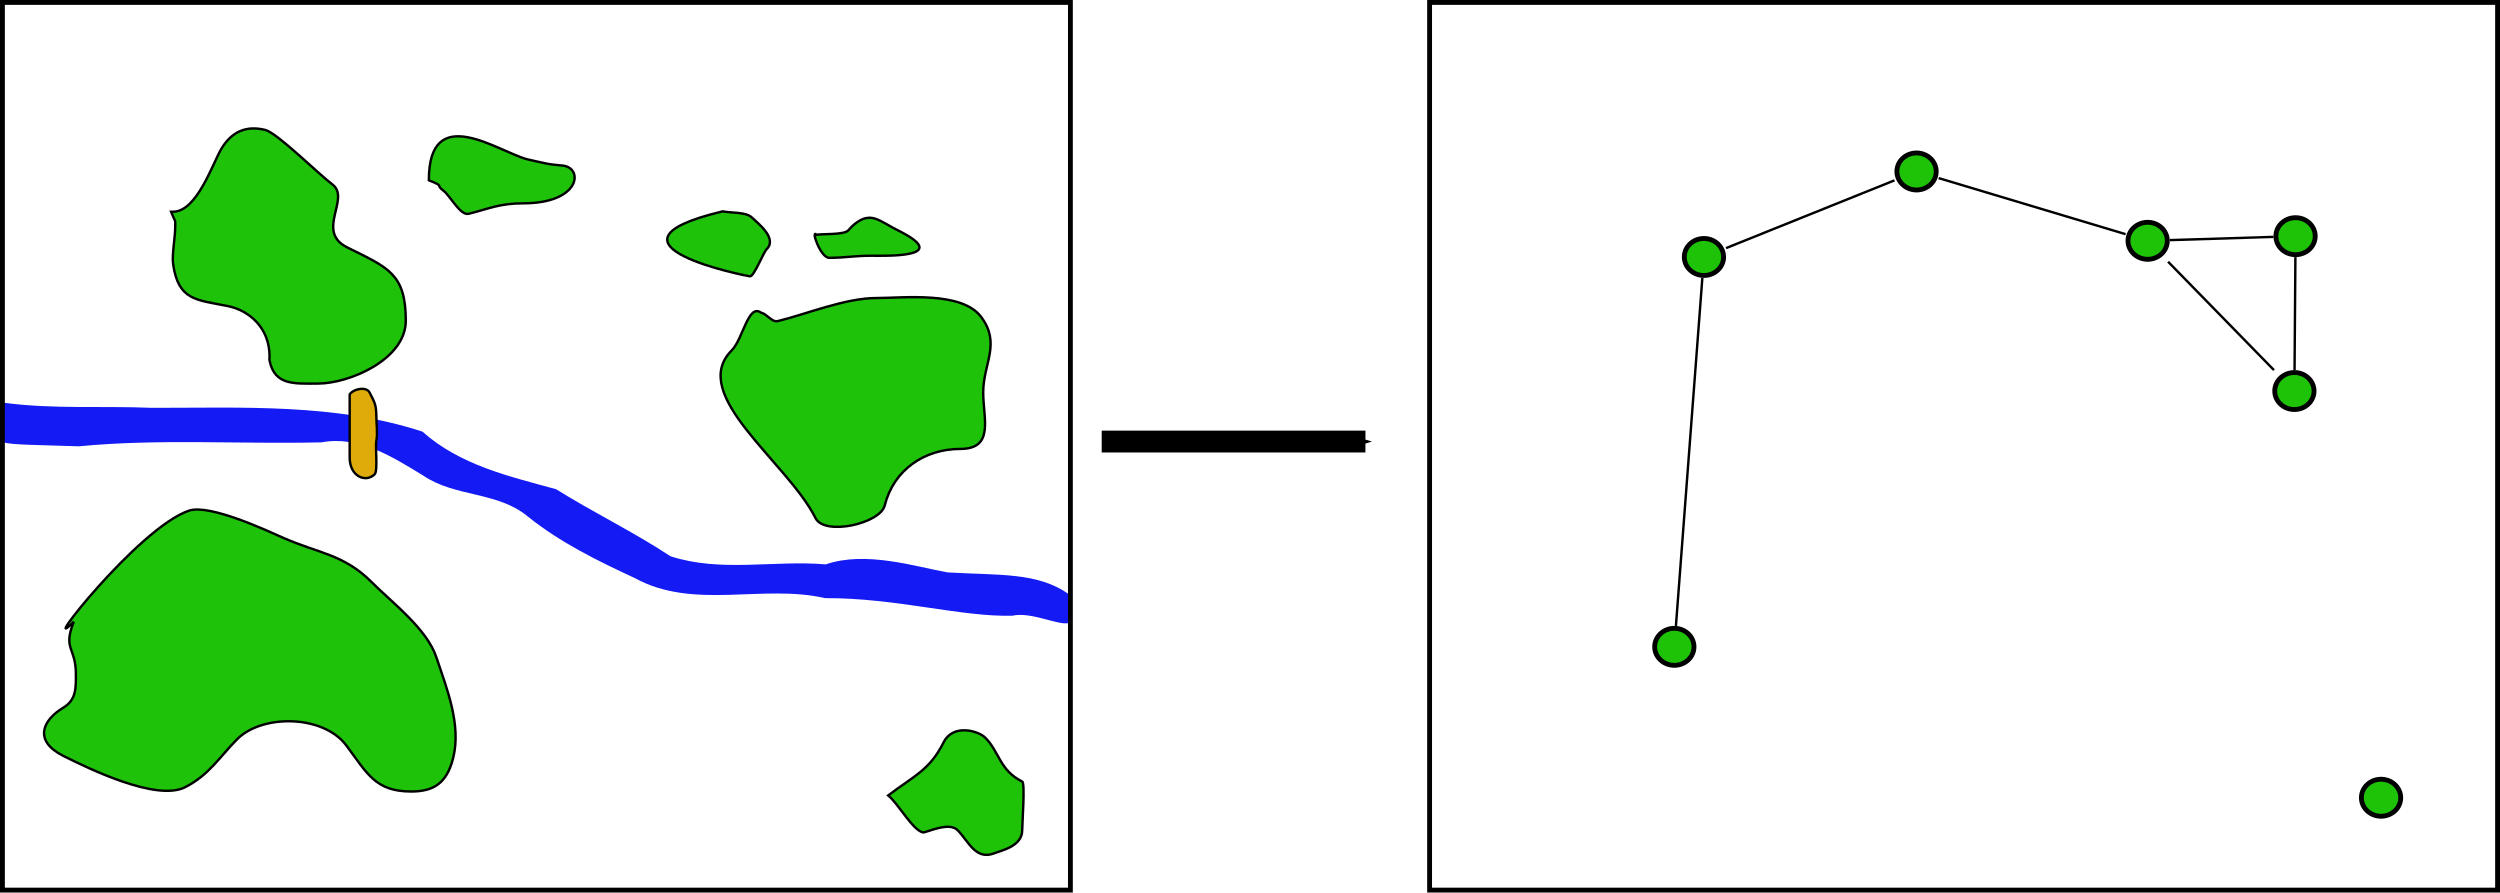 <?xml version="1.0" encoding="UTF-8" standalone="no"?>
<!-- Created with Inkscape (http://www.inkscape.org/) -->
<svg
   xmlns:dc="http://purl.org/dc/elements/1.1/"
   xmlns:cc="http://creativecommons.org/ns#"
   xmlns:rdf="http://www.w3.org/1999/02/22-rdf-syntax-ns#"
   xmlns:svg="http://www.w3.org/2000/svg"
   xmlns="http://www.w3.org/2000/svg"
   xmlns:sodipodi="http://sodipodi.sourceforge.net/DTD/sodipodi-0.dtd"
   xmlns:inkscape="http://www.inkscape.org/namespaces/inkscape"
   width="1029.985"
   height="367.714"
   id="svg2"
   sodipodi:version="0.32"
   inkscape:version="0.46"
   version="1.0"
   sodipodi:docname="Conectividad.svg"
   inkscape:output_extension="org.inkscape.output.svg.inkscape">
  <defs
     id="defs4">
    <marker
       inkscape:stockid="Arrow1Send"
       orient="auto"
       refY="0"
       refX="0"
       id="Arrow1Send"
       style="overflow:visible">
      <path
         id="path3255"
         d="M 0,0 L 5,-5 L -12.5,0 L 5,5 L 0,0 z"
         style="fill-rule:evenodd;stroke:#000000;stroke-width:1pt;marker-start:none"
         transform="matrix(-0.2,0,0,-0.2,-1.2,0)" />
    </marker>
    <marker
       inkscape:stockid="Arrow2Mend"
       orient="auto"
       refY="0"
       refX="0"
       id="Arrow2Mend"
       style="overflow:visible">
      <path
         id="path3267"
         style="font-size:12px;fill-rule:evenodd;stroke-width:0.625;stroke-linejoin:round"
         d="M 8.719,4.034 L -2.207,0.016 L 8.719,-4.002 C 6.973,-1.63 6.983,1.616 8.719,4.034 z"
         transform="scale(-0.6,-0.6)" />
    </marker>
    <inkscape:perspective
       sodipodi:type="inkscape:persp3d"
       inkscape:vp_x="0 : 526.18109 : 1"
       inkscape:vp_y="0 : 1000 : 0"
       inkscape:vp_z="744.09448 : 526.18109 : 1"
       inkscape:persp3d-origin="372.04724 : 350.78739 : 1"
       id="perspective10" />
  </defs>
  <sodipodi:namedview
     id="base"
     pagecolor="#ffffff"
     bordercolor="#666666"
     borderopacity="1.0"
     inkscape:pageopacity="0.0"
     inkscape:pageshadow="2"
     inkscape:zoom="0.91651816"
     inkscape:cx="514.99252"
     inkscape:cy="183.85715"
     inkscape:document-units="px"
     inkscape:current-layer="layer1"
     showgrid="false"
     inkscape:window-width="1360"
     inkscape:window-height="749"
     inkscape:window-x="-4"
     inkscape:window-y="-4" />
  <g
     inkscape:label="Capa 1"
     inkscape:groupmode="layer"
     id="layer1"
     transform="translate(-25.386,-98.167)">
    <path
       style="fill:#1ec309;fill-opacity:1;fill-rule:evenodd;stroke:#000000;stroke-width:1px;stroke-linecap:butt;stroke-linejoin:miter;stroke-opacity:1"
       d="M 95.853,185.393 C 96.141,185.393 96.429,185.393 96.716,185.393 C 106.546,185.393 113.071,165.332 116.578,159.487 C 120.785,152.475 126.728,149.719 134.712,151.715 C 139.551,152.925 156.628,169.879 162.345,174.167 C 169.982,179.895 155.227,193.492 168.39,200.073 C 185.102,208.429 192.569,210.735 192.569,230.297 C 192.569,246.225 169.359,256.203 156.301,256.203 C 146.783,256.203 138.513,257.072 136.439,246.705 C 136.326,246.14 136.439,245.553 136.439,244.977 C 136.439,233.27 128.115,226.042 119.168,224.252 C 106.267,221.672 98.859,221.98 96.716,206.982 C 96.151,203.027 97.58,196.079 97.58,191.438 C 97.58,188.161 97.794,190.245 95.853,185.393 z"
       id="path3155" />
    <path
       style="fill:#1ec309;fill-opacity:1;fill-rule:evenodd;stroke:#000000;stroke-width:1px;stroke-linecap:butt;stroke-linejoin:miter;stroke-opacity:1"
       d="M 202.068,172.44 C 202.068,139.565 230.986,160.888 242.655,163.805 C 245.229,164.448 247.836,164.956 250.426,165.532 C 252.692,166.035 255.032,166.108 257.335,166.395 C 265.848,167.459 264.571,181.939 240.928,181.939 C 231.155,181.939 226.549,184.238 218.475,186.257 C 215.033,187.117 210.823,178.791 208.113,176.758 C 204.379,173.958 208.993,175.21 202.068,172.44 z"
       id="path3157" />
    <path
       style="fill:#1ec309;fill-opacity:1;fill-rule:evenodd;stroke:#000000;stroke-width:1px;stroke-linecap:butt;stroke-linejoin:miter;stroke-opacity:1"
       d="M 338.93,226.997 C 333.679,223.058 331.481,237.899 326.84,242.54 C 308.635,260.745 349.868,288.596 361.382,311.623 C 365.1,319.061 388.02,313.877 389.878,306.442 C 393.577,291.65 406.387,283.127 420.966,283.127 C 435.2,283.127 430.465,270.698 430.465,259.811 C 430.465,247.922 437.876,239.756 429.601,228.724 C 421.598,218.053 397.739,220.952 386.424,220.952 C 373.513,220.952 357.038,227.784 345.838,230.451 C 343.333,231.047 341.454,227.502 338.93,226.997 z"
       id="path3159" />
    <path
       style="fill:#1ec309;fill-opacity:1;fill-rule:evenodd;stroke:#000000;stroke-width:1px;stroke-linecap:butt;stroke-linejoin:miter;stroke-opacity:1"
       d="M 323.141,185.249 C 266.077,198.836 333.762,212.019 334.367,212.019 C 336.116,212.019 339.853,202.215 341.276,200.793 C 345.824,196.244 337.301,189.91 335.231,187.84 C 332.82,185.429 326.811,185.983 323.141,185.249 z"
       id="path3161" />
    <path
       style="fill:#1ec309;fill-opacity:1;fill-rule:evenodd;stroke:#000000;stroke-width:1px;stroke-linecap:butt;stroke-linejoin:miter;stroke-opacity:1"
       d="M 361.823,194.892 C 359.273,192.342 363.398,204.391 367.004,204.391 C 373.379,204.391 377.382,203.528 384.275,203.528 C 390.076,203.528 418.17,204.5 395.501,193.165 C 387.31,189.069 384.269,185.053 377.367,190.574 C 376.413,191.337 375.64,192.302 374.776,193.165 C 372.966,194.975 364.055,194.446 361.823,194.892 z"
       id="path3163" />
    <path
       style="fill:#1ec309;fill-opacity:1;fill-rule:evenodd;stroke:#000000;stroke-width:1px;stroke-linecap:butt;stroke-linejoin:miter;stroke-opacity:1"
       d="M 55.786,354.317 C 40.24,369.864 82.423,315.502 103.281,308.55 C 111.791,305.713 135.754,316.937 142.14,319.776 C 156.233,326.039 166.96,326.461 178.409,337.91 C 187.182,346.683 201.256,357.231 205.179,368.998 C 209.503,381.971 215.505,396.775 212.087,410.447 C 209.483,420.862 204.057,424.264 194.816,424.264 C 179.958,424.264 176.715,416.824 168.046,405.266 C 158.555,392.611 133.469,392.349 123.142,402.676 C 116.028,409.79 111.473,417.577 101.554,422.537 C 89.713,428.457 61.507,414.603 51.469,409.584 C 39.14,403.42 42.804,394.921 51.469,389.722 C 56.884,386.473 56.65,381.53 56.65,375.906 C 56.65,364.643 51.179,365.835 55.786,354.317 z"
       id="path3165" />
    <path
       style="fill:#131af4;fill-opacity:1;fill-rule:evenodd;stroke:none;stroke-width:1px;stroke-linecap:butt;stroke-linejoin:miter;stroke-opacity:1"
       d="M 26.755,264.062 C 46.998,266.831 67.569,265.322 87.95,266.191 C 125.202,266.233 163.547,264.261 199.41,275.989 C 215.006,289.83 234.825,294.32 254.486,299.715 C 269.898,309.339 286.469,317.359 301.586,327.32 C 322.255,334.118 344.317,328.862 365.605,330.689 C 382.104,324.964 402.808,331.706 415.82,333.994 C 436.866,335.254 452.667,333.821 465.62,342.872 C 466.276,351.025 468.175,354.417 465.409,354.916 C 461.01,355.709 449.982,350.123 442.502,351.833 C 421.56,352.451 394.445,344.443 365.321,344.597 C 339.516,338.671 311.201,349.684 286.878,336.306 C 271.499,329.181 256.322,321.751 243.008,311.098 C 230.51,300.564 212.995,303.104 199.788,294.124 C 187.158,286.439 173.387,277.532 157.843,280.411 C 124.508,281.214 91.078,278.851 57.82,282.047 C 42.473,281.508 29.293,281.483 26.99,280.375 C 24.886,279.362 25.873,273.269 26.755,264.062 z"
       id="path3173"
       sodipodi:nodetypes="ccccccccscccccccsc" />
    <rect
       style="fill:none;fill-opacity:1;fill-rule:evenodd;stroke:#000000;stroke-width:2;stroke-linecap:butt;stroke-miterlimit:4;stroke-dasharray:none;stroke-dashoffset:0;stroke-opacity:1"
       id="rect2383"
       width="440"
       height="365.714"
       x="26.386"
       y="99.167" />
    <path
       style="fill:#deab0a;fill-opacity:1;fill-rule:evenodd;stroke:#000000;stroke-width:1px;stroke-linecap:butt;stroke-linejoin:miter;stroke-opacity:1"
       d="M 169.45,260.631 C 169.45,266.577 169.45,272.523 169.45,278.468 C 169.45,281.212 169.45,283.957 169.45,286.701 C 169.45,294.48 176.091,297.211 179.741,293.561 C 181.134,292.168 179.948,282.234 180.427,279.84 C 181.054,276.705 180.427,272.76 180.427,269.55 C 180.427,264.753 179.535,263.649 177.683,259.945 C 176.372,257.323 171.265,258.213 169.45,260.631 z"
       id="path3185" />
    <rect
       style="fill:none;fill-opacity:1;fill-rule:evenodd;stroke:#000000;stroke-width:2;stroke-linecap:butt;stroke-miterlimit:4;stroke-dasharray:none;stroke-dashoffset:0;stroke-opacity:1"
       id="rect3201"
       width="440"
       height="365.714"
       x="614.371"
       y="99.167" />
    <path
       style="fill:none;fill-rule:evenodd;stroke:#000000;stroke-width:9;stroke-linecap:butt;stroke-linejoin:miter;marker-end:url(#Arrow1Send);stroke-miterlimit:4;stroke-dasharray:none;stroke-opacity:1"
       d="M 479.278,280.084 L 587.94,280.084"
       id="path3235" />
    <path
       sodipodi:type="arc"
       style="opacity:1;fill:#1ec307;fill-opacity:1;fill-rule:evenodd;stroke:#000000;stroke-width:2;stroke-linecap:butt;stroke-miterlimit:4;stroke-dasharray:none;stroke-dashoffset:0;stroke-opacity:1"
       id="path4538"
       sodipodi:cx="1162.0356"
       sodipodi:cy="166.911"
       sodipodi:rx="8.0928335"
       sodipodi:ry="7.6167846"
       d="M 1170.129,166.911 A 8.093,7.617 0 1 1 1153.943,166.911 A 8.093,7.617 0 1 1 1170.129,166.911 z"
       transform="translate(-191.372,92.354)" />
    <path
       sodipodi:type="arc"
       style="opacity:1;fill:#1ec307;fill-opacity:1;fill-rule:evenodd;stroke:#000000;stroke-width:2;stroke-linecap:butt;stroke-miterlimit:4;stroke-dasharray:none;stroke-dashoffset:0;stroke-opacity:1"
       id="path4549"
       sodipodi:cx="1162.0356"
       sodipodi:cy="166.911"
       sodipodi:rx="8.0928335"
       sodipodi:ry="7.6167846"
       d="M 1170.129,166.911 A 8.093,7.617 0 1 1 1153.943,166.911 A 8.093,7.617 0 1 1 1170.129,166.911 z"
       transform="translate(-190.896,28.563)" />
    <path
       sodipodi:type="arc"
       style="opacity:1;fill:#1ec307;fill-opacity:1;fill-rule:evenodd;stroke:#000000;stroke-width:2;stroke-linecap:butt;stroke-miterlimit:4;stroke-dasharray:none;stroke-dashoffset:0;stroke-opacity:1"
       id="path4551"
       sodipodi:cx="1162.0356"
       sodipodi:cy="166.911"
       sodipodi:rx="8.0928335"
       sodipodi:ry="7.6167846"
       d="M 1170.129,166.911 A 8.093,7.617 0 1 1 1153.943,166.911 A 8.093,7.617 0 1 1 1170.129,166.911 z"
       transform="translate(-251.83,30.467)" />
    <path
       sodipodi:type="arc"
       style="opacity:1;fill:#1ec307;fill-opacity:1;fill-rule:evenodd;stroke:#000000;stroke-width:2;stroke-linecap:butt;stroke-miterlimit:4;stroke-dasharray:none;stroke-dashoffset:0;stroke-opacity:1"
       id="path4553"
       sodipodi:cx="1162.0356"
       sodipodi:cy="166.911"
       sodipodi:rx="8.0928335"
       sodipodi:ry="7.6167846"
       d="M 1170.129,166.911 A 8.093,7.617 0 1 1 1153.943,166.911 A 8.093,7.617 0 1 1 1170.129,166.911 z"
       transform="translate(-347.04,1.904)" />
    <path
       sodipodi:type="arc"
       style="opacity:1;fill:#1ec307;fill-opacity:1;fill-rule:evenodd;stroke:#000000;stroke-width:2;stroke-linecap:butt;stroke-miterlimit:4;stroke-dasharray:none;stroke-dashoffset:0;stroke-opacity:1"
       id="path4555"
       sodipodi:cx="1162.0356"
       sodipodi:cy="166.911"
       sodipodi:rx="8.0928335"
       sodipodi:ry="7.6167846"
       d="M 1170.129,166.911 A 8.093,7.617 0 1 1 1153.943,166.911 A 8.093,7.617 0 1 1 1170.129,166.911 z"
       transform="translate(-434.633,37.132)" />
    <path
       sodipodi:type="arc"
       style="opacity:1;fill:#1ec307;fill-opacity:1;fill-rule:evenodd;stroke:#000000;stroke-width:2;stroke-linecap:butt;stroke-miterlimit:4;stroke-dasharray:none;stroke-dashoffset:0;stroke-opacity:1"
       id="path4557"
       sodipodi:cx="1162.0356"
       sodipodi:cy="166.911"
       sodipodi:rx="8.0928335"
       sodipodi:ry="7.6167846"
       d="M 1170.129,166.911 A 8.093,7.617 0 1 1 1153.943,166.911 A 8.093,7.617 0 1 1 1170.129,166.911 z"
       transform="translate(-446.836,197.743)" />
    <path
       style="fill:none;fill-rule:evenodd;stroke:#000000;stroke-width:1px;stroke-linecap:butt;stroke-linejoin:miter;stroke-opacity:1"
       d="M 970.728,250.648 L 971.076,204.091"
       id="path4559"
       inkscape:connector-type="polyline"
       inkscape:connection-start="#path4538"
       inkscape:connection-end="#path4549" />
    <path
       style="fill:none;fill-rule:evenodd;stroke:#000000;stroke-width:1px;stroke-linecap:butt;stroke-linejoin:miter;stroke-opacity:1"
       d="M 901.113,194.65 L 824.089,171.543"
       id="path4565"
       inkscape:connector-type="polyline"
       inkscape:connection-start="#path4551"
       inkscape:connection-end="#path4553" />
    <path
       style="fill:none;fill-rule:evenodd;stroke:#000000;stroke-width:1px;stroke-linecap:butt;stroke-linejoin:miter;stroke-opacity:1"
       d="M 805.903,172.472 L 736.496,200.386"
       id="path4567"
       inkscape:connector-type="polyline"
       inkscape:connection-start="#path4553"
       inkscape:connection-end="#path4555" />
    <path
       style="fill:none;fill-rule:evenodd;stroke:#000000;stroke-width:1px;stroke-linecap:butt;stroke-linejoin:miter;stroke-opacity:1"
       d="M 726.748,212.66 L 715.854,356.037"
       id="path4569"
       inkscape:connector-type="polyline"
       inkscape:connection-start="#path4555"
       inkscape:connection-end="#path4557" />
    <path
       style="fill:none;fill-rule:evenodd;stroke:#000000;stroke-width:1px;stroke-linecap:butt;stroke-linejoin:miter;stroke-opacity:1"
       d="M 919.299,197.094 L 962.047,195.758"
       id="path4571"
       inkscape:connector-type="polyline"
       inkscape:connection-start="#path4551"
       inkscape:connection-end="#path4549" />
    <path
       style="fill:none;fill-rule:evenodd;stroke:#000000;stroke-width:1px;stroke-linecap:butt;stroke-linejoin:miter;stroke-opacity:1"
       d="M 918.624,205.995 L 962.246,250.648"
       id="path4582"
       inkscape:connector-type="polyline"
       inkscape:connection-start="#path4551"
       inkscape:connection-end="#path4538" />
    <path
       sodipodi:type="arc"
       style="opacity:1;fill:#1ec307;fill-opacity:1;fill-rule:evenodd;stroke:#000000;stroke-width:2;stroke-linecap:butt;stroke-miterlimit:4;stroke-dasharray:none;stroke-dashoffset:0;stroke-opacity:1"
       id="path4584"
       sodipodi:cx="1162.0356"
       sodipodi:cy="166.911"
       sodipodi:rx="8.0928335"
       sodipodi:ry="7.6167846"
       d="M 1170.129,166.911 A 8.093,7.617 0 1 1 1153.943,166.911 A 8.093,7.617 0 1 1 1170.129,166.911 z"
       transform="translate(-155.668,259.923)" />
    <path
       style="fill:#1ec307;fill-opacity:1;fill-rule:evenodd;stroke:#000000;stroke-width:1px;stroke-linecap:butt;stroke-linejoin:miter;stroke-opacity:1"
       d="M 391.312,425.882 C 401.974,417.791 408.416,415.477 414.163,403.983 C 418.046,396.217 428.464,399.243 431.3,402.079 C 437.166,407.945 437.138,415.471 446.534,420.169 C 447.778,420.791 446.534,437.3 446.534,440.163 C 446.534,446.853 438.089,448.492 435.109,449.684 C 427.321,452.799 424.38,444.668 419.875,440.163 C 416.216,436.504 406.756,441.406 405.594,441.115 C 401.277,440.036 395.422,429.17 391.312,425.882 z"
       id="path4586" />
  </g>
</svg>
